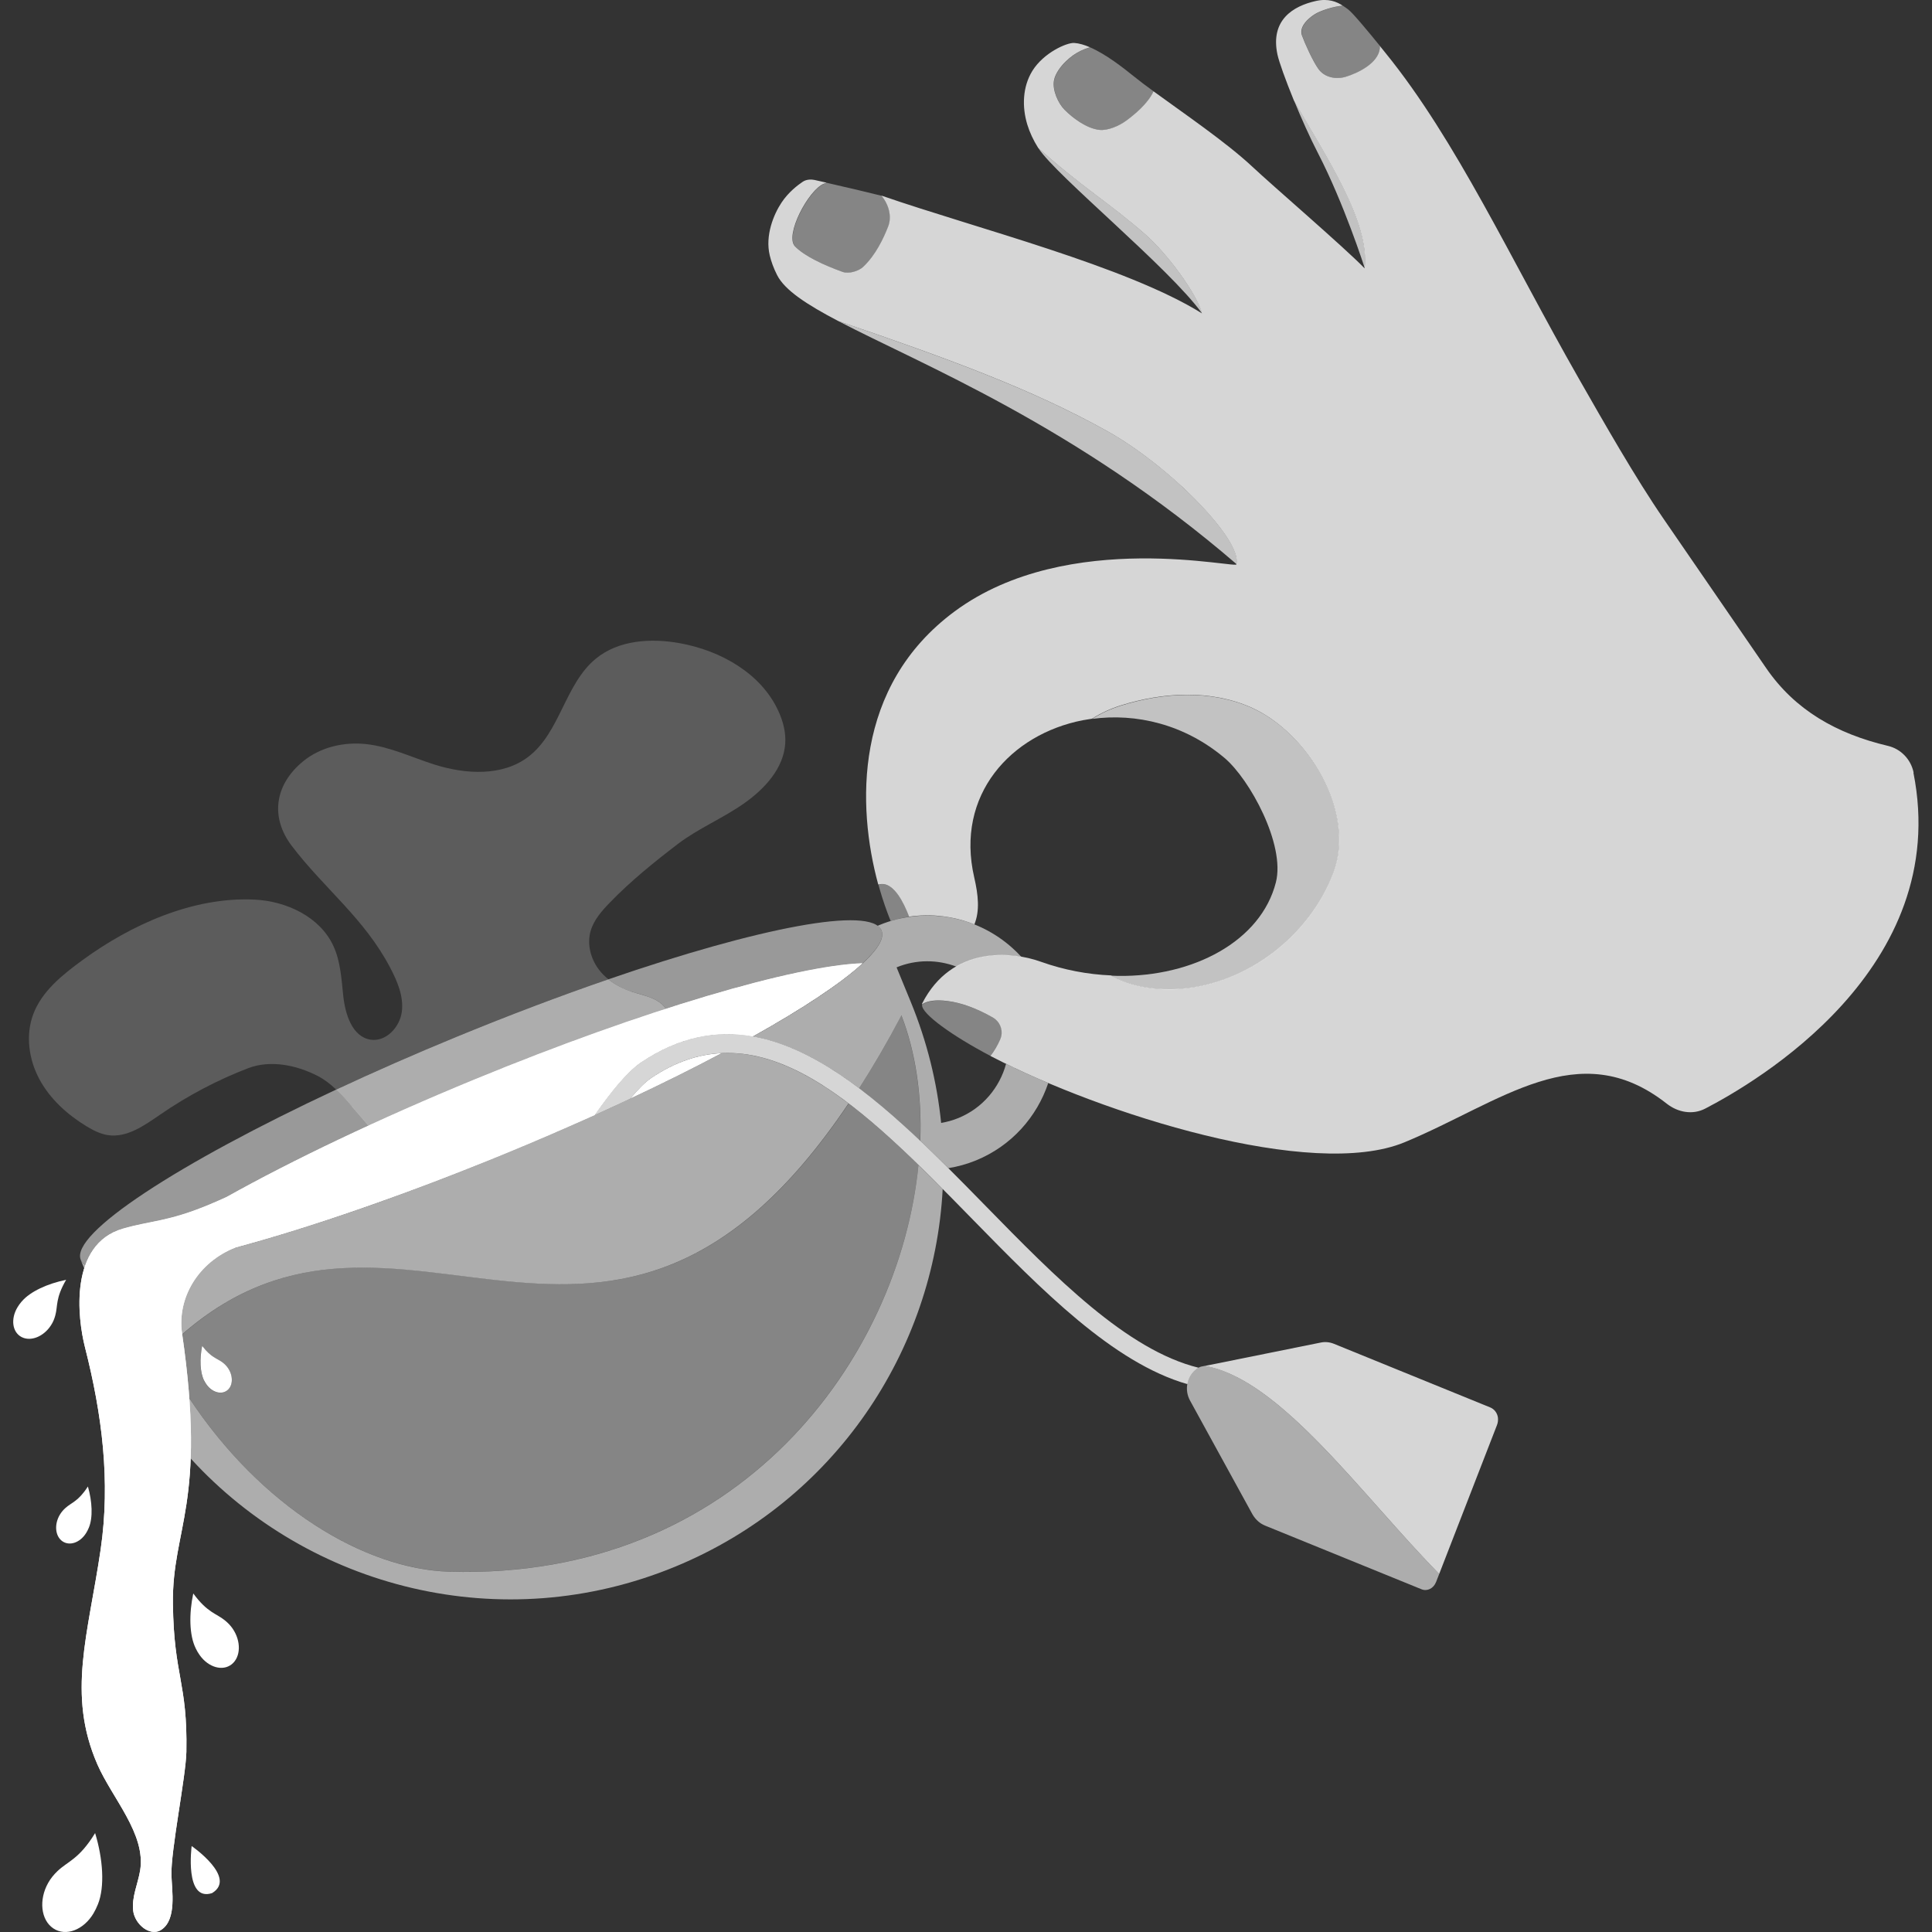 <svg viewBox="0 0 300 300" xmlns="http://www.w3.org/2000/svg"><rect x="0" y="0" width="300" height="300" fill="#333333" stroke="none"/><g fill="#fff"><path d="m 3.37 202.1 c 1.31 -1.56 4.04 -2.79 6.9 -3.37 -1.69 2.89 -1.27 4.05 -1.69 5.55 -.14 .52 -.34 1.01 -.65 1.49 -1.12 1.76 -3.14 2.6 -4.59 1.84 -1.44 -.76 -1.7 -2.8 -.64 -4.59 .18 -.31 .4 -.61 .66 -.92 z"/><path d="m 30.39 255.95 c -1.01 -2.03 -1.05 -5.36 -.38 -8.52 2.2 3 3.57 3.09 4.91 4.18 .47 .38 .88 .8 1.23 1.32 1.3 1.92 1.25 4.35 -.16 5.49 -1.41 1.13 -3.61 .5 -4.96 -1.38 -.23 -.32 -.45 -.68 -.64 -1.08 z"/><path d="m 15.22 295.66 c 1.07 -2.72 .77 -7.01 -.45 -11.02 -2.51 4.1 -4.26 4.37 -5.86 5.92 -.56 .54 -1.04 1.12 -1.44 1.83 -1.46 2.61 -1.14 5.74 .81 7.05 1.94 1.31 4.7 .24 6.23 -2.32 .26 -.44 .5 -.93 .71 -1.46 z"/><path d="m 131.78 171.36 c -37.21 55.43 -69.58 6.18 -103.52 35.87 .53 3.7 .88 6.94 1.1 9.83 11.17 16.92 27.22 26.59 40.42 26.98 45.03 1.32 69.86 -33.14 72.84 -63.15 -3.63 -3.54 -7.24 -6.81 -10.84 -9.54 z m -96.47 44.52 c -.89 .74 -2.3 .37 -3.19 -.8 -.15 -.2 -.29 -.43 -.42 -.68 -.66 -1.27 -.72 -3.39 -.32 -5.42 1.43 1.87 2.31 1.91 3.18 2.58 .3 .23 .57 .49 .8 .82 .85 1.2 .84 2.75 -.05 3.49 z" fill-rule="evenodd" opacity=".4"/><path d="m 13.79 237.23 c .66 -1.57 .53 -4.07 -.14 -6.41 -1.51 2.35 -2.54 2.47 -3.5 3.35 -.33 .3 -.62 .63 -.86 1.04 -.89 1.49 -.73 3.32 .39 4.11 1.13 .79 2.75 .22 3.68 -1.25 .16 -.25 .3 -.53 .43 -.84 z"/><path d="m 29.76 286.66 s -1.15 8.71 3.17 7.3 c 3.95 -2.38 -3.16 -7.3 -3.16 -7.3 z"/><path d="m 54.65 171.82 c -.79 -.9 -1.59 -1.81 -2.45 -2.63 -24.59 11.49 -41.33 22.39 -39.66 26.44 .13 .31 .37 .57 .71 .79 .94 -2.58 2.71 -4.73 5.83 -5.64 4.26 -1.24 7.03 -1.06 13.45 -3.75 1.02 -.43 1.89 -.81 2.66 -1.17 6.26 -3.5 13.74 -7.27 22.03 -11.08 -.84 -1 -1.7 -1.99 -2.56 -2.97 z" opacity=".5"/><path d="m 136.87 144.47 c -1.57 -3.82 -19.03 -.45 -42.41 7.6 1.06 .85 2.3 1.49 3.59 1.9 1.94 .63 4.25 .98 5.35 2.68 13.38 -4.32 24.28 -6.86 30.55 -7.08 2.35 -2.17 3.42 -3.92 2.93 -5.1 z" opacity=".5"/><path d="m 98.05 153.97 c -1.29 -.42 -2.53 -1.05 -3.59 -1.9 -7.35 2.53 -15.28 5.52 -23.5 8.9 -6.61 2.72 -12.91 5.49 -18.77 8.23 .87 .82 1.67 1.73 2.45 2.63 .86 .98 1.72 1.97 2.56 2.97 5.21 -2.39 10.73 -4.8 16.5 -7.17 10.58 -4.35 20.7 -8.06 29.7 -10.97 -1.1 -1.7 -3.4 -2.05 -5.35 -2.68 z" opacity=".6"/><path d="m 16.76 176.26 c 2.96 .45 5.68 -1.52 8.15 -3.21 4.24 -2.92 8.84 -5.35 13.65 -7.19 3.41 -1.3 7.47 -.49 10.76 1.21 1.07 .55 2.01 1.29 2.88 2.12 5.86 -2.74 12.16 -5.51 18.77 -8.23 8.21 -3.38 16.15 -6.37 23.5 -8.9 -.56 -.45 -1.08 -.97 -1.51 -1.55 -1.25 -1.67 -1.82 -3.9 -1.26 -5.91 .49 -1.73 1.73 -3.14 2.98 -4.43 3.26 -3.37 6.83 -6.25 10.54 -9.09 3.23 -2.47 7.09 -4.03 10.43 -6.41 3.13 -2.23 6.02 -5.37 6.28 -9.2 .12 -1.73 -.33 -3.46 -1.05 -5.03 -2.67 -5.87 -8.96 -9.41 -15.3 -10.56 -4.5 -.82 -9.53 -.5 -13.06 2.4 -4.81 3.94 -5.53 11.46 -10.48 15.23 -4.02 3.07 -9.72 2.74 -14.55 1.22 -3.52 -1.11 -6.91 -2.77 -10.58 -3.18 -3.47 -.39 -7.15 .45 -9.85 2.67 -4.41 3.62 -5.13 8.67 -1.77 13.11 5.04 6.64 11.26 11.24 15.29 18.92 1.12 2.13 2.13 4.49 1.81 6.88 s -2.47 4.68 -4.85 4.31 c -2.85 -.45 -3.93 -3.93 -4.24 -6.8 -.28 -2.63 -.42 -5.35 -1.53 -7.75 -2.09 -4.53 -7.29 -6.97 -12.27 -7.2 -9.57 -.46 -19.19 3.92 -26.71 9.41 -3.1 2.27 -6.28 4.8 -7.63 8.39 -1.22 3.26 -.69 7.02 .95 10.08 1.65 3.07 4.32 5.49 7.29 7.3 1.04 .63 2.14 1.2 3.34 1.39 z" opacity=".2"/><path d="m 99.51 164.97 c 5.94 -4 11.71 -5.03 17.37 -4.04 7.78 -4.35 13.71 -8.28 17.05 -11.36 -10.47 .37 -33.92 7.22 -60.22 18.04 -14.94 6.15 -28.32 12.55 -38.5 18.24 -.78 .36 -1.65 .75 -2.68 1.18 -6.43 2.69 -9.19 2.51 -13.45 3.75 -8.4 2.44 -7.03 13.93 -5.89 18.4 2.66 10.44 3.99 20.8 2.44 31.42 -1.93 13.18 -5.27 22.46 -.51 33.37 2.3 5.27 7.57 10.81 6.64 16.48 -.35 2.1 -1.33 4.13 -1.08 6.24 .2 1.73 1.85 3.4 3.41 3.29 .35 -.02 .69 -.13 1 -.35 2.37 -1.61 1.6 -6.07 1.53 -8.45 -.12 -3.75 2.25 -15.37 2.32 -19.17 .2 -10.79 -1.95 -11.69 -2.09 -22.97 -.15 -11.82 5.28 -15.45 1.42 -42 -.79 -5.43 2.44 -11.04 8.33 -13.33 11.51 -3.1 26.18 -8.14 41.87 -14.59 4.8 -1.97 9.43 -3.98 13.86 -5.97 2.43 -3.49 5.01 -6.71 7.21 -8.2 z"/><path d="m 97.85 170.61 c 5.13 -2.41 9.9 -4.78 14.23 -7.08 -3.61 .17 -7.25 1.36 -10.95 3.85 -.98 .66 -2.11 1.82 -3.28 3.23 z"/><path d="m 142.88 177.12 c .27 -7.03 -.7 -13.71 -2.94 -19.5 -2.21 4.17 -4.41 7.92 -6.58 11.33 3.2 2.41 6.38 5.2 9.52 8.18 z" fill-rule="evenodd" opacity=".4"/><path d="m 99.51 164.97 c 5.94 -4 11.71 -5.03 17.37 -4.04 7.78 -4.35 13.71 -8.28 17.05 -11.36 -10.47 .37 -33.92 7.22 -60.22 18.04 -14.94 6.15 -28.32 12.55 -38.5 18.24 -.78 .36 -1.65 .75 -2.68 1.18 -6.43 2.69 -9.19 2.51 -13.45 3.75 -8.4 2.44 -7.03 13.93 -5.89 18.4 2.66 10.44 3.99 20.8 2.44 31.42 -1.93 13.18 -5.27 22.46 -.51 33.37 2.3 5.27 7.57 10.81 6.64 16.48 -.35 2.1 -1.33 4.13 -1.08 6.24 .2 1.73 1.85 3.4 3.41 3.29 .35 -.02 .69 -.13 1 -.35 2.37 -1.61 1.6 -6.07 1.53 -8.45 -.12 -3.75 2.25 -15.37 2.32 -19.17 .2 -10.79 -1.95 -11.69 -2.09 -22.97 -.15 -11.82 5.28 -15.45 1.42 -42 -.79 -5.43 2.44 -11.04 8.33 -13.33 11.51 -3.1 26.18 -8.14 41.87 -14.59 4.8 -1.97 9.43 -3.98 13.86 -5.97 2.43 -3.49 5.01 -6.71 7.21 -8.2 z"/><path d="m 31.71 214.4 c -.66 -1.27 -.72 -3.39 -.32 -5.42 1.43 1.87 2.31 1.91 3.18 2.58 .3 .23 .57 .49 .8 .82 .85 1.2 .84 2.75 -.05 3.49 s -2.3 .37 -3.19 -.8 c -.15 -.2 -.29 -.43 -.42 -.68 z"/><path d="m 131.78 171.36 c -6.53 -4.96 -13.05 -8.13 -19.69 -7.83 -4.33 2.29 -9.11 4.67 -14.24 7.08 l -.03 .01 c -.86 .41 -1.74 .81 -2.62 1.22 l -.17 .08 c -.86 .4 -1.74 .8 -2.62 1.19 l -.12 .05 c -4.42 2 -9.06 4 -13.86 5.97 -1.03 .42 -2.05 .84 -3.07 1.25 -.35 .14 -.69 .28 -1.04 .42 -.67 .27 -1.34 .54 -2 .8 -.41 .16 -.82 .32 -1.23 .48 -.59 .23 -1.18 .46 -1.76 .69 -.45 .17 -.89 .34 -1.34 .51 -.54 .21 -1.08 .41 -1.62 .62 -.47 .18 -.93 .35 -1.4 .53 -.51 .19 -1.01 .38 -1.51 .56 -.48 .18 -.96 .35 -1.44 .53 -.47 .17 -.95 .35 -1.42 .52 -.5 .18 -.99 .36 -1.49 .54 -.44 .16 -.87 .31 -1.3 .46 -.51 .18 -1.03 .36 -1.54 .54 -.39 .14 -.77 .27 -1.16 .4 -.55 .19 -1.09 .38 -1.63 .56 -.3 .1 -.6 .2 -.91 .3 -.61 .21 -1.22 .41 -1.82 .61 -.11 .04 -.22 .07 -.34 .11 -4.09 1.35 -7.97 2.53 -11.57 3.55 -.05 .01 -.1 .03 -.15 .04 -.69 .19 -1.37 .38 -2.04 .56 -.04 .01 -.08 .02 -.12 .03 -5.89 2.29 -9.12 7.9 -8.33 13.33 .01 .06 .02 .11 .02 .17 33.94 -29.69 66.31 19.55 103.52 -35.87 z" opacity=".6"/><path d="m 13.24 196.43 c -.34 -.22 -.58 -.48 -.71 -.8 l .54 1.31 c .05 -.17 .11 -.34 .17 -.51 z" opacity=".6"/><path d="m 142.62 180.9 c -2.97 30.01 -27.8 64.47 -72.84 63.15 -13.2 -.39 -29.25 -10.07 -40.42 -26.98 .27 3.64 .32 6.71 .22 9.37 18.5 20.27 48.39 27.89 75.24 16.84 24.8 -10.21 40.23 -33.54 41.56 -58.65 -1.26 -1.27 -2.51 -2.51 -3.76 -3.73 z" opacity=".6"/><path d="m 185.83 212.56 c .1 -.07 .19 -.13 .28 -.18 -11.14 -2.73 -22.27 -14.09 -33.07 -25.13 -16.92 -17.29 -34.41 -35.16 -53.53 -22.28 -2.2 1.49 -4.78 4.71 -7.21 8.2 1.89 -.85 3.75 -1.71 5.56 -2.56 1.17 -1.41 2.3 -2.57 3.28 -3.23 17.12 -11.53 33.01 4.71 49.83 21.91 10.76 11 21.84 22.31 33.41 25.64 .16 -.92 .65 -1.78 1.46 -2.37 z" opacity=".8"/><path d="m 223.48 244.4 l 8.98 -23.14 c .13 -.34 .18 -.72 .14 -1.11 -.09 -.75 -.58 -1.36 -1.21 -1.61 l -24.27 -9.88 c -.65 -.26 -1.35 -.33 -2.03 -.19 l -17.99 3.63 c 11.72 2.05 24.26 19.98 36.39 32.31 z" fill-rule="evenodd" opacity=".8"/><path d="m 222.99 245.66 l .49 -1.26 c -12.14 -12.33 -24.68 -30.26 -36.39 -32.31 l -.55 .11 c -.23 .05 -.46 .17 -.71 .35 -1.55 1.13 -1.96 3.26 -1.04 4.93 l 9.7 17.68 c .47 .8 1.15 1.41 1.94 1.73 l 24.3 9.89 c .89 .36 1.88 -.13 2.26 -1.13 z" opacity=".6"/><path d="m 155.42 161.26 c .04 -.1 .08 -.2 .1 -.3 0 -.02 0 -.04 .01 -.05 .24 -1.11 -.25 -2.28 -1.27 -2.86 -.13 -.08 -.26 -.14 -.39 -.21 -.2 -.11 -.39 -.22 -.58 -.32 -.13 -.07 -.25 -.12 -.37 -.18 -.2 -.1 -.39 -.2 -.58 -.29 -.12 -.06 -.24 -.1 -.35 -.16 -.19 -.09 -.39 -.18 -.58 -.25 -.1 -.04 -.2 -.08 -.3 -.12 -.2 -.08 -.4 -.16 -.6 -.23 -.09 -.03 -.18 -.06 -.26 -.09 -.2 -.07 -.41 -.14 -.6 -.2 -.08 -.03 -.16 -.04 -.24 -.07 -.2 -.06 -.4 -.11 -.59 -.16 -.07 -.02 -.14 -.03 -.21 -.05 -.2 -.05 -.4 -.09 -.59 -.13 -.07 -.01 -.14 -.02 -.21 -.03 -.18 -.03 -.37 -.07 -.54 -.09 -.06 -.01 -.11 -.01 -.17 -.02 -1.61 -.19 -2.97 -.08 -3.9 .53 0 .02 -.02 .04 -.02 .07 -.11 1.35 4.71 4.82 10.67 7.94 .59 -.74 1.09 -1.61 1.51 -2.56 .03 -.06 .04 -.12 .06 -.17 z" opacity=".4"/><path d="m 123.49 38.29 c 1.51 1.53 4.43 2.88 7.38 3.95 1.02 .37 2.54 -.16 3.17 -.75 1.97 -1.84 3.22 -4.52 3.91 -6.3 .61 -1.58 .08 -3.42 -1.06 -4.79 -1.01 -.27 -5.68 -1.37 -8.49 -2.01 -.14 .05 -.27 .09 -.42 .15 -2.42 .95 -6.16 8.06 -4.49 9.75 z" opacity=".4"/><path d="m 164.41 10.86 c -.37 .55 -.64 1.14 -.74 1.71 -.24 1.47 .67 3.49 1.66 4.49 1.33 1.34 3.47 2.91 5.41 3.12 1.31 .14 3.05 -.61 4.19 -1.45 1.22 -.9 3.38 -2.66 4.21 -4.54 -1.19 -.87 -2.26 -1.67 -3.12 -2.37 -1.67 -1.35 -4.31 -3.41 -6.75 -4.47 -.98 .28 -1.94 .76 -2.65 1.27 -.74 .53 -1.6 1.34 -2.21 2.24 z" opacity=".4"/><path d="m 202.19 5.52 c .47 1.28 1.68 4.03 2.58 5.23 .97 1.32 2.75 1.63 4.23 1.18 1.87 -.56 5.01 -2.07 5.28 -4.38 .02 -.14 .01 -.28 0 -.41 -1.45 -1.79 -4.19 -5.12 -4.91 -5.65 -.25 -.18 -.52 -.4 -.84 -.6 -1.38 .12 -3.01 .65 -3.93 1.1 -1.03 .5 -2.96 2.02 -2.4 3.53 z" opacity=".4"/><path d="m 171.97 66.97 c -11.6 -6.46 -24.39 -11.16 -41.77 -17.1 12.96 6.78 36.87 16.24 61.81 37.73 .92 -3.65 -10.22 -15.16 -20.04 -20.63 z" opacity=".7"/><path d="m 177.83 36.38 c -5.67 -4.96 -9.72 -7.24 -16.6 -13.4 .01 .02 .02 .03 .03 .05 2.75 4.27 20.35 18.61 25.4 25.64 -.77 -3.02 -5.38 -9.28 -8.83 -12.29 z" opacity=".7"/><path d="m 200.93 15.59 c 1.12 2.74 2.46 5.75 3.74 8.22 4.01 7.77 7.17 17.55 7.25 17.86 .85 -7.24 -6.01 -17.35 -10.99 -26.08 z" opacity=".7"/><path d="m 183.55 153.55 c 10.38 -.9 19.82 -8.27 23.51 -17.96 3.61 -9.46 -3.96 -21.74 -12.6 -25.64 -6.37 -2.88 -13.84 -2.44 -20.4 -.38 -1.56 .49 -3.09 1.17 -4.46 2.06 6.8 -.92 14.33 .82 20.55 6.07 3.9 3.29 9.46 13.45 7.97 19.31 -2.32 9.12 -12.8 14.69 -24.53 14.53 -.34 -.01 -.69 -.02 -1.03 -.04 2.81 1.58 6.15 2.21 9.44 2.14 .52 -.01 1.04 -.04 1.56 -.08 z" opacity=".7"/><path d="m 297.15 119.99 c -.41 -2.05 -1.96 -3.69 -3.99 -4.17 -7.99 -1.89 -14.44 -5.56 -18.92 -12.09 l -15.89 -23.12 c -4.46 -6.49 -9.29 -15 -13.2 -21.84 -10.53 -18.45 -19.02 -37.01 -29.98 -50.51 0 0 -.37 -.46 -.91 -1.13 .01 .13 .02 .27 0 .41 -.27 2.31 -3.41 3.81 -5.28 4.38 -1.48 .45 -3.26 .14 -4.23 -1.18 -.89 -1.21 -2.11 -3.95 -2.58 -5.23 -.56 -1.51 1.38 -3.03 2.4 -3.53 .92 -.45 2.55 -.98 3.93 -1.1 -.93 -.61 -2.21 -1.16 -4.16 -.73 -3.57 .79 -7.11 2.97 -5.98 8.31 .24 1.13 1.25 3.95 2.55 7.13 4.98 8.73 11.84 18.84 10.99 26.08 -3.11 -3.22 -14.27 -12.81 -17.41 -15.76 -4.08 -3.82 -10.7 -8.32 -15.37 -11.73 -.83 1.88 -2.99 3.64 -4.21 4.54 -1.14 .84 -2.88 1.59 -4.19 1.45 -1.94 -.21 -4.08 -1.78 -5.41 -3.12 -.99 -.99 -1.9 -3.02 -1.66 -4.49 .09 -.57 .37 -1.16 .74 -1.71 .6 -.9 1.47 -1.71 2.21 -2.24 .71 -.51 1.67 -.99 2.65 -1.27 -.85 -.37 -1.68 -.62 -2.44 -.67 -1.16 -.08 -4.76 1.53 -6.49 4.31 -1.55 2.49 -1.64 5.62 -.8 8.37 .37 1.2 .93 2.42 1.69 3.62 6.87 6.16 10.92 8.44 16.6 13.4 3.45 3.01 8.06 9.27 8.83 12.29 -11.71 -7.3 -35.06 -13.2 -49.6 -18.23 -.03 -.01 -.09 -.03 -.18 -.05 1.14 1.36 1.67 3.21 1.06 4.79 -.69 1.78 -1.94 4.47 -3.91 6.3 -.63 .59 -2.15 1.12 -3.17 .75 -2.95 -1.07 -5.87 -2.42 -7.38 -3.95 -1.67 -1.69 2.07 -8.8 4.49 -9.75 .15 -.06 .28 -.1 .42 -.15 -.87 -.2 -1.57 -.36 -1.91 -.43 -.39 -.08 -1.18 -.14 -1.81 .28 -.76 .52 -2.21 1.59 -3.31 3.26 q .07 .15 0 0 c -1.18 1.78 -2.57 5.06 -1.81 8.2 .23 .95 .59 1.96 1.14 3.04 1.19 2.34 4.55 4.54 9.51 7.14 17.38 5.93 30.17 10.63 41.77 17.1 9.82 5.48 20.96 16.98 20.04 20.63 .82 .95 -26.06 -5.74 -43.76 7.35 -15.7 11.61 -15.17 30.26 -11.86 42.4 .28 -.06 .56 -.09 .84 -.06 1.69 .2 3.05 2.67 3.96 5.06 3.48 -.51 6.97 -.06 10.13 1.2 .86 -2.1 .61 -4.55 -.02 -7.28 -2.98 -12.87 5.73 -22.25 16.84 -24.42 .48 -.09 .97 -.17 1.45 -.24 1.38 -.88 2.9 -1.57 4.46 -2.06 6.56 -2.06 14.03 -2.5 20.4 .38 8.63 3.91 16.2 16.18 12.6 25.64 -3.69 9.69 -13.14 17.06 -23.51 17.96 -.52 .05 -1.04 .07 -1.56 .08 -3.29 .07 -6.62 -.56 -9.44 -2.14 -3.61 -.15 -7.31 -.84 -10.92 -2.13 -4.55 -1.64 -13.79 -2.5 -18.39 6.45 -.03 .05 -.04 .12 -.05 .18 .93 -.61 2.29 -.73 3.9 -.53 .06 .01 .11 .01 .17 .02 .17 .02 .36 .06 .54 .09 .07 .01 .14 .02 .21 .03 .19 .04 .39 .08 .59 .13 .07 .02 .14 .03 .21 .05 .19 .05 .39 .11 .59 .16 .08 .02 .16 .04 .24 .07 .2 .06 .4 .13 .6 .2 .09 .03 .17 .06 .26 .09 .2 .07 .4 .15 .6 .23 .1 .04 .2 .07 .3 .12 .19 .08 .38 .17 .58 .25 .12 .05 .23 .1 .35 .16 .19 .09 .39 .19 .58 .29 .12 .06 .25 .12 .37 .18 .19 .1 .39 .21 .58 .32 .13 .07 .26 .14 .39 .21 1.01 .59 1.5 1.76 1.27 2.86 0 .02 0 .04 -.01 .05 -.02 .1 -.07 .2 -.1 .3 -.02 .06 -.03 .12 -.06 .17 -.42 .95 -.92 1.82 -1.51 2.56 .1 .05 .2 .11 .3 .16 16.91 8.77 49.6 19.2 63.99 13.24 14.99 -6.21 26.99 -16.78 40.7 -6 1.74 1.37 4.03 1.79 5.99 .77 7.61 -3.95 38.41 -21.69 32.32 -52.18 z" opacity=".8"/><path d="m 138.3 143.01 c .96 -.29 1.93 -.52 2.9 -.66 -.92 -2.39 -2.27 -4.86 -3.96 -5.06 -.28 -.03 -.56 0 -.84 .06 .05 .19 .1 .38 .15 .56 .54 1.89 1.14 3.6 1.75 5.1 z" opacity=".4"/><path d="m 156.22 165.2 c -1 3.66 -3.61 6.85 -7.38 8.4 -.89 .37 -1.79 .61 -2.7 .77 -.64 -6.32 -2.19 -12.65 -4.73 -18.83 l -2.19 -5.33 c 3.09 -1.27 6.4 -1.21 9.3 -.11 3.3 -1.9 7.05 -2.03 10.06 -1.53 -2.36 -2.58 -5.34 -4.47 -8.61 -5.5 -.13 -.04 -.26 -.08 -.39 -.11 -.43 -.13 -.86 -.24 -1.29 -.33 -.14 -.03 -.29 -.07 -.43 -.1 -.53 -.11 -1.07 -.19 -1.61 -.25 -.13 -.02 -.26 -.02 -.39 -.03 -.45 -.04 -.9 -.07 -1.35 -.08 -.15 0 -.31 -.01 -.46 -.01 -.55 0 -1.1 .02 -1.65 .07 -.12 .01 -.25 .03 -.37 .04 -1.85 .19 -3.7 .63 -5.5 1.38 l -.25 .11 c .29 .21 .5 .45 .61 .73 1.17 2.84 -6.71 9.05 -19.99 16.46 5.61 .98 11.09 3.96 16.48 8.02 2.18 -3.41 4.37 -7.15 6.58 -11.33 2.24 5.79 3.2 12.47 2.94 19.5 1.46 1.38 2.92 2.81 4.37 4.25 1.45 -.24 2.89 -.63 4.3 -1.21 5.52 -2.27 9.44 -6.76 11.2 -12 -2.32 -.99 -4.51 -1.98 -6.52 -2.97 z" opacity=".6"/></g></svg>